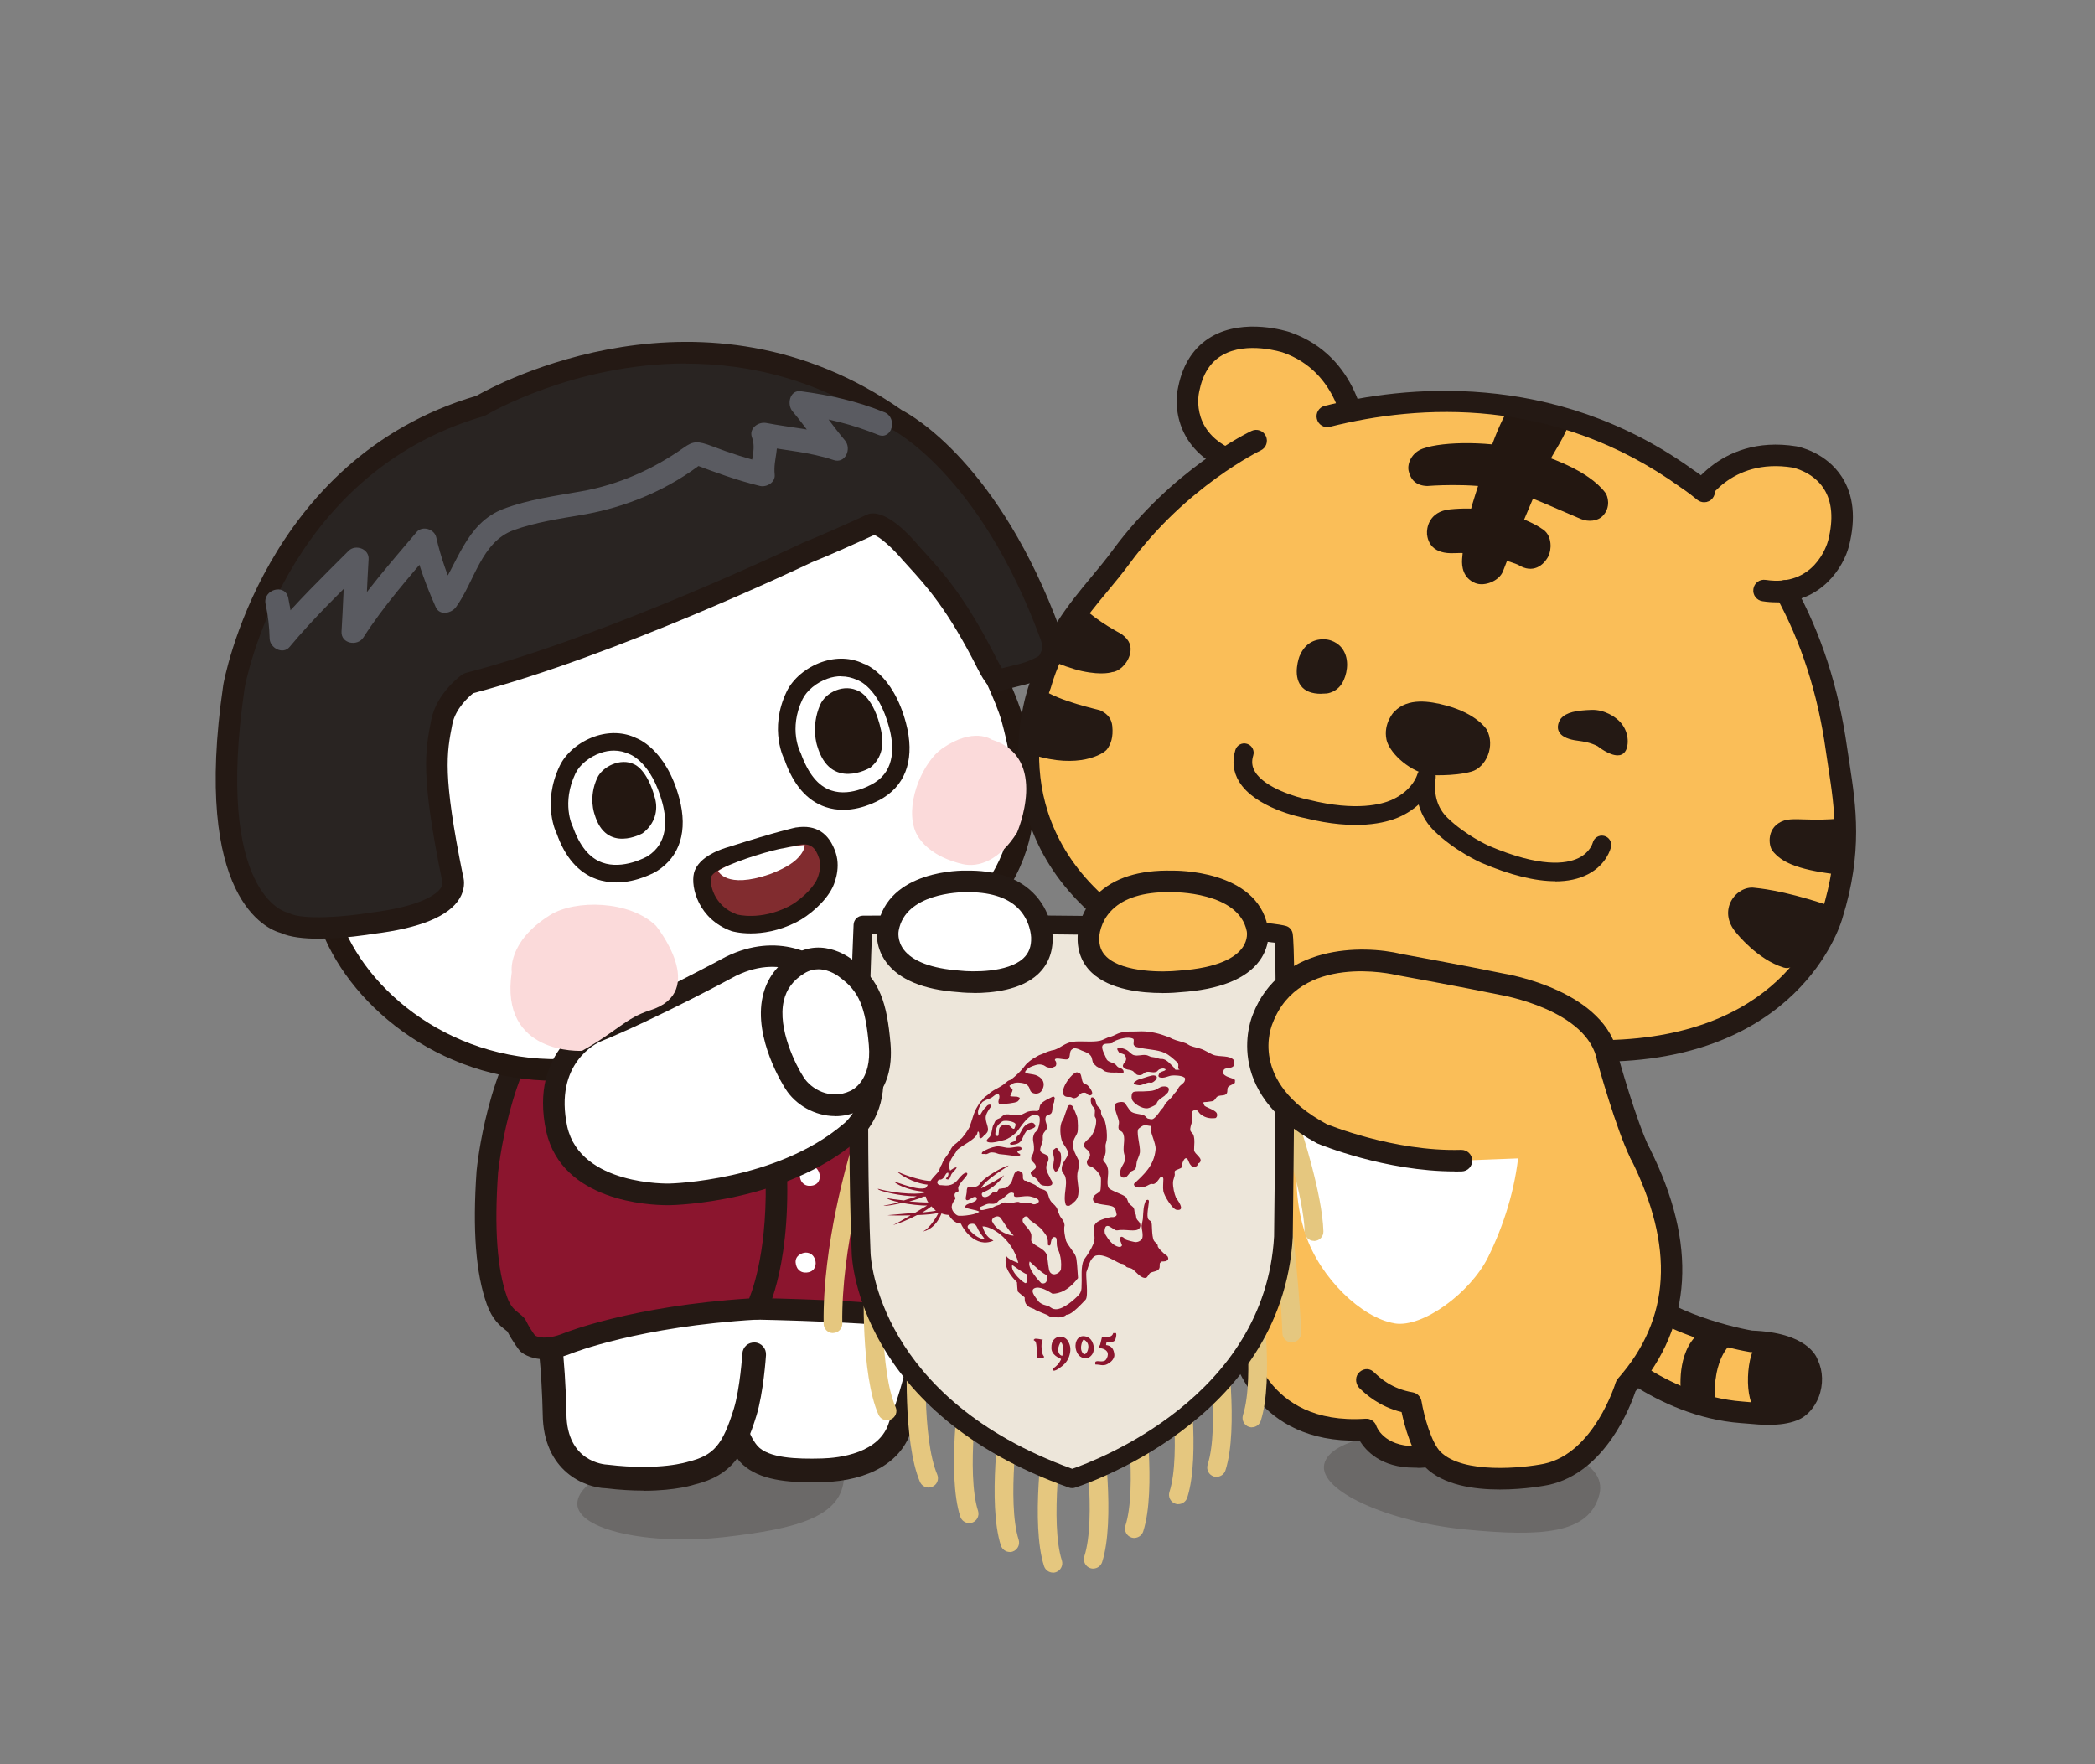 <?xml version="1.0" encoding="UTF-8"?><svg xmlns="http://www.w3.org/2000/svg" viewBox="0 0 269.29 226.77"><rect x="0" y="0" width="269.29" height="226.77" fill="#808080" stroke="none"/><defs><style>.cls-1{fill:#fff;}.cls-2{isolation:isolate;}.cls-3{fill:#8b152e;}.cls-4{fill:#fbdada;}.cls-5{fill:#292422;}.cls-6{opacity:.23;}.cls-7{fill:#fabe58;}.cls-8{fill:#e5c77f;}.cls-9{fill:#ede6da;}.cls-10{fill:#231711;}.cls-11{fill:#812c2f;}.cls-12{fill:#241914;}.cls-13{mix-blend-mode:darken;}.cls-14{fill:#5a5b61;}</style></defs><g class="cls-2"><g id="Layer_1"><g class="cls-6"><path class="cls-12" d="m108.49,189.85c.17-4.41-7.42-5.16-16.98-4.09-9.56,1.07-17.26,4.22-17.3,7.52-.04,3.38,9.26,5.37,18.83,4.3,9.56-1.07,15.25-2.66,15.45-7.74Z"/></g><g class="cls-6"><path class="cls-12" d="m205.58,192.1c1.12-4.42-6.38-6.8-16.27-7.78-9.89-.97-18.34.55-19.09,3.88-.76,3.4,8.2,7.42,18.09,8.39,9.89.97,15.97.59,17.27-4.5Z"/></g><polyline class="cls-1" points="88.79 179.25 74.81 165.7 96.93 156.89 117.31 164.75 113.7 176.8"/><path class="cls-1" d="m119.36,168.31c-1.1,9-3.6,14.88-3.6,14.88-1.19,4.03-5.5,5.67-10.06,5.79-3.67.1-7.6-.04-9.51-2.17-2.47-2.99-2.01-7.17-2.78-9.38"/><path class="cls-12" d="m104.22,190.53c-3.67,0-7.16-.46-9.17-2.7-1.98-2.4-2.35-5.24-2.65-7.52-.12-.92-.24-1.8-.44-2.37-.28-.79.14-1.66.94-1.94.81-.28,1.67.14,1.94.94.3.87.44,1.9.58,2.98.26,1.99.55,4.25,1.94,5.93,1.42,1.58,4.99,1.71,8.29,1.62,2.2-.06,7.45-.64,8.64-4.7.08-.23,2.5-5.99,3.55-14.63.1-.84.88-1.44,1.7-1.33.84.1,1.43.86,1.33,1.7-1.11,9.11-3.61,15.04-3.72,15.29-1.18,4.04-5.36,6.55-11.42,6.72-.51.01-1.01.02-1.51.02Z"/><path class="cls-1" d="m69.68,168.23c1.35,2.19,1.59,13.52,1.59,13.52.08,7.84,6.79,8.03,6.79,8.03,7.15.87,10.88-.47,10.88-.47,3.99-.96,5.34-3.01,6.83-7.81.86-2.77,1.16-7.44,1.16-7.44"/><path class="cls-12" d="m82.71,191.6c-1.4,0-3.01-.08-4.82-.3-2.69-.07-8.06-2.17-8.13-9.53-.11-5.23-.67-11.6-1.37-12.73-.44-.72-.22-1.66.5-2.1.72-.44,1.66-.22,2.1.5,1.46,2.36,1.76,11.53,1.82,14.29.06,6.14,4.78,6.52,5.32,6.54,6.75.81,10.28-.37,10.32-.38,3.3-.81,4.43-2.14,5.88-6.82.79-2.57,1.09-7.04,1.09-7.09.06-.84.74-1.47,1.62-1.42.84.05,1.48.78,1.42,1.62-.01.2-.33,4.88-1.23,7.79-1.53,4.97-3.18,7.69-7.92,8.84,0,0-2.29.81-6.6.81Z"/><path class="cls-3" d="m97.22,168.23s17.86.28,22.78,1.62c0,0,2.05.89,3.37-3.21,0,0,4.76-2.13,1.59-20.37,0,0-3.3-14.89-13.64-20.11l-16.6,3.07v25.71l2.49,13.29Z"/><path class="cls-12" d="m120.49,171.33c-.55,0-.94-.15-1.05-.2-4.5-1.21-22.07-1.5-22.25-1.51-.66-.01-1.22-.48-1.34-1.13l-2.49-13.29c-.01-.08-.02-.17-.02-.25v-25.71c0-.67.48-1.24,1.13-1.36l16.6-3.07c.3-.05.6-.01.88.13,10.8,5.45,14.23,20.41,14.37,21.04,2.76,15.83-.27,20.34-1.78,21.56-.66,1.8-1.58,2.98-2.74,3.5-.48.22-.93.29-1.3.29Zm-22.12-4.46c4.06.09,17.63.46,21.99,1.65.34.07,1.08-.41,1.69-2.29.12-.37.39-.68.75-.84h0s3.62-2.63.79-18.87c-.02-.08-3.19-13.85-12.49-18.89l-14.99,2.77v24.43l2.26,12.05Z"/><path class="cls-3" d="m65.7,128.87s3.35-1.68,12.98-.08c0,0,5.87,2.57,13.08,3.71,1.16.18,1.24-.39,2.97-.83,0,0,4.08,4.29,4.92,16.55.94,13.78-2.43,20.01-2.43,20.01-15.52.9-24.26,4.44-24.26,4.44-3.65,1.47-5.15,0-5.15,0,0,0-.83-1.08-1.44-2.33-.55-.64-1.69-.96-2.48-3.15-.91-2.53-1.9-7.09-1.24-16.57,0,0,1.34-14.23,7.91-20.81"/><path class="cls-12" d="m70,174.71c-2.01,0-3.01-.9-3.16-1.05-.16-.18-.96-1.24-1.62-2.51-.08-.07-.17-.13-.26-.21-.67-.52-1.67-1.3-2.38-3.28-1.42-3.94-1.85-9.55-1.32-17.14.06-.61,1.37-13.83,7.59-20.92-1.78.18-2.54.51-2.55.52-.69.31-1.51.02-1.84-.66-.33-.68-.06-1.49.62-1.83.38-.19,4.03-1.83,13.82-.21.11.02.22.05.33.1.06.02,5.81,2.51,12.74,3.61q.24.04.64-.15c.39-.18.91-.44,1.78-.65.49-.12,1,.03,1.34.39.18.19,4.44,4.79,5.3,17.41.96,14.02-2.45,20.5-2.59,20.77-.23.42-.66.7-1.14.72-15.07.87-23.74,4.3-23.83,4.34-1.39.56-2.54.75-3.48.75Zm-1.2-3.03c.28.15,1.38.61,3.64-.3.36-.14,8.81-3.51,23.86-4.48.77-1.91,2.69-7.93,1.97-18.59-.61-8.93-3-13.44-4.05-15.02-.15.06-.28.12-.41.19-.55.26-1.19.56-2.27.39-6.71-1.07-12.22-3.31-13.25-3.74-2.6-.42-4.7-.6-6.39-.63.1.45-.02.94-.37,1.29-6.14,6.16-7.49,19.82-7.51,19.96-.5,7.17-.12,12.4,1.16,15.97.44,1.23.97,1.64,1.47,2.04.29.23.55.44.75.68.08.09.14.19.19.29.42.86.96,1.64,1.19,1.95Z"/><path class="cls-1" d="m113.61,144.34c-.07.26-1.6.75-1.9.2-1.02-1.87-1.99-7.06-2.15-7.94-.05-.28.08-.42.27-.56.29-.22.75-.28,1.05-.35.51-.12.63.11.71.42.33,1.4,1.19,5.99,1.92,7.32.16.29.31.79.11.91Z"/><path class="cls-1" d="m113.27,140.74c-.24.15-1.93-.49-1.64-1.06.91-1.79,2.12-3.14,2.65-3.9.17-.24.37-.25.6-.23.36.03.72.3.98.45.44.25.35.51.18.78-.8,1.25-1.3,1.81-2.18,3.21-.18.29-.37.78-.6.74Z"/><path class="cls-1" d="m111.9,141.26c-.19-.2.11-1.94.75-1.79,1.98.48,3.47,1.08,4.33,1.42.28.11.32.29.33.51.02.35-.23.95-.35,1.23-.19.46-.47.44-.78.33-1.41-.49-1.84-.78-3.42-1.3-.32-.11-.86-.18-.86-.4Z"/><path class="cls-1" d="m103.62,149.96c-1.39.57-.6,1.9-.6,1.9.35.52.81.59,1.21.56.77-.06.98-.56.98-.56,0,0,.44-.66-.1-1.49-.24-.37-.81-.68-1.49-.41Z"/><path class="cls-1" d="m102.07,139.17c-1.39.57-.6,1.9-.6,1.9.35.52.81.59,1.21.56.77-.06.98-.56.98-.56,0,0,.44-.66-.1-1.49-.24-.37-.81-.68-1.49-.41Z"/><path class="cls-1" d="m103.09,161.11c-1.39.57-.6,1.9-.6,1.9.35.52.81.59,1.21.56.77-.06.98-.56.98-.56,0,0,.44-.66-.1-1.49-.24-.37-.81-.68-1.49-.41Z"/><path class="cls-1" d="m115.37,124.68c16.97-9.15,17.95-20.34,14.73-32.25-.97-3.6-4.76-10.81-6.16-13.74-9.74-20.47-28.8-24.07-28.8-24.07-18.87-4.93-38.25,6.19-46.36,19.44-6.2,10.13-7.74,19.74-7.57,27.22-1.84,8.03,1.13,17.01,1.13,17.01,3.32,9.81,15.23,20.14,31.22,19.17,0,0,18.13-.02,41.8-12.79Z"/><path class="cls-10" d="m71.45,138.92c-15.32,0-27.03-10.15-30.42-20.18-.13-.39-3.03-9.32-1.21-17.59-.18-9.71,2.43-19.06,7.78-27.8,8.45-13.8,28.67-25.08,47.89-20.06.71.13,19.78,3.94,29.71,24.81.29.62.69,1.43,1.15,2.35,1.81,3.65,4.29,8.65,5.09,11.62,2.98,11.01,3.47,23.65-15.41,33.83h0c-23.71,12.78-41.7,12.95-42.46,12.95-.71.04-1.42.06-2.12.06Zm14.43-84.07c-15.04,0-29.31,9.15-35.91,19.95-5.1,8.33-7.58,17.23-7.37,26.46,0,.11,0,.23-.04.34-1.73,7.55,1.07,16.18,1.1,16.26,3.21,9.51,14.74,19.14,29.83,18.22.26,0,18.18-.2,41.23-12.62h0c17.14-9.24,16.88-20.2,14.05-30.67-.73-2.7-3.24-7.76-4.9-11.11-.47-.94-.88-1.76-1.17-2.39-9.3-19.55-27.62-23.27-27.81-23.3-2.99-.78-6.01-1.14-9-1.14Z"/><path class="cls-5" d="m103.79,71.01s-24.81,11.93-43.58,16.82c0,0-2.83,1.98-3.42,4.97-.78,3.97-1.32,6.87,1.39,20.18,0,0,1.72,4.24-10.38,5.7,0,0-8.36,1.39-11.23-.07,0,0-10.67-1.86-6.49-30.37,0,0,4.73-28.26,31.71-36.08,0,0,27.3-16.61,53.44,1.75,0,0,11.69,5.62,19.78,27.57,0,0,1.32,2.99-1.06,4.19-2,1-2.51.92-5.45,1.72,0,0-.37.34-1.57-2.04-4.29-8.5-7.24-11.39-9.84-14.28,0,0-3.31-3.98-5-3.7-2.55,1.19-6.44,2.91-8.28,3.64Z"/><path class="cls-12" d="m41.01,120.66c-1.87,0-3.7-.18-4.92-.74-1.7-.46-11.43-4.32-7.39-31.88.05-.32,5.17-29.12,32.53-37.16,2.39-1.37,29.24-15.98,54.7,1.84,1.32.68,12.51,6.94,20.37,28.29.61,1.37,1.08,4.5-1.74,5.91-1.57.79-2.34.97-3.73,1.31-.52.13-1.15.28-1.98.5h0c-.24.06-.49.08-.7.04-.85-.15-1.52-.91-2.47-2.79-3.84-7.61-6.56-10.6-8.96-13.23l-.67-.74c-1.32-1.58-2.99-3.03-3.69-3.24-2.51,1.16-6.19,2.79-8.01,3.51-1.22.58-25.25,12.01-43.52,16.82-.56.45-2.28,1.97-2.68,3.96-.74,3.77-1.28,6.5,1.37,19.54.21.67.22,1.77-.42,2.85-1.36,2.32-5.11,3.86-11.14,4.59-.52.09-3.78.61-6.95.61Zm47.18-73.94c-14.51,0-25.53,6.53-25.7,6.63-.1.06-.22.11-.33.15-25.8,7.47-30.68,34.7-30.72,34.98-3.87,26.44,5.3,28.76,5.39,28.78.12.03.26.07.36.13,1.79.91,7.31.44,10.37-.07,6.81-.83,8.61-2.48,9.08-3.15.29-.43.23-.71.23-.74-2.83-13.84-2.24-16.8-1.44-20.89.69-3.49,3.85-5.74,3.98-5.83.13-.09.29-.16.45-.21,18.42-4.8,43.08-16.61,43.33-16.73.03-.01.06-.03.09-.04,1.83-.72,5.71-2.44,8.2-3.6.12-.05.24-.09.36-.11,2.23-.37,5.15,2.81,6.29,4.19l.63.69c2.52,2.77,5.37,5.9,9.38,13.85.28.56.5.92.65,1.15.54-.14.98-.25,1.37-.34,1.31-.32,1.85-.45,3.14-1.1,1.15-.57.49-2.21.41-2.4-7.79-21.14-19-26.82-19.11-26.88-.07-.03-.13-.07-.19-.11-8.97-6.3-18.14-8.33-26.23-8.33Zm39.36,39.65s0,0,0,0c0,0,0,0,0,0Zm0,0s0,0,0,0c0,0,0,0,0,0Zm.3-.21c-.1.05-.2.12-.3.21.09-.08.19-.15.3-.21Z"/><path class="cls-14" d="m113.65,52.98c-3.48-1.42-6.99-2.2-10.72-2.69-1.43-.19-1.8,1.7-1.07,2.57,1.6,1.9,2.99,3.97,4.59,5.87.49-.84.98-1.68,1.47-2.52-3.11-1.05-6.21-1.22-9.41-1.84-1.03-.2-2.28.69-1.85,1.85.6,1.64-.29,3.06-.11,4.77.64-.48,1.27-.97,1.91-1.45-2.36-.58-4.6-1.29-6.86-2.16-1.93-.74-2.5-.7-3.72.17-3.93,2.78-8.39,4.76-13.14,5.6-3.34.59-6.78,1.05-9.97,2.24-5.01,1.88-5.91,7.21-8.77,11.12h2.6c-1.07-2.44-1.94-4.86-2.53-7.46-.24-1.05-1.79-1.52-2.52-.66-3.3,3.9-6.68,7.72-9.45,12.03.94.25,1.87.51,2.81.76.18-3.1.28-6.21.47-9.31.08-1.33-1.69-1.95-2.57-1.07-3.32,3.32-6.7,6.6-9.71,10.21.86.36,1.71.71,2.57,1.07-.04-1.79-.25-3.48-.62-5.23-.4-1.9-3.31-1.09-2.91.8.32,1.49.48,2.9.52,4.43.03,1.2,1.7,2.12,2.57,1.07,3.01-3.62,6.39-6.89,9.71-10.21-.86-.36-1.71-.71-2.57-1.07-.18,3.1-.28,6.21-.47,9.31-.09,1.57,2.05,1.94,2.81.76,2.63-4.1,5.84-7.71,8.98-11.42-.84-.22-1.68-.44-2.52-.66.65,2.86,1.66,5.51,2.84,8.18.5,1.14,2.02.8,2.6,0,2.39-3.27,3.24-8.39,7.43-9.9,2.8-1.01,5.84-1.46,8.76-1.96,5.7-.96,11.26-3.29,15.8-6.91-.49.13-.98.26-1.47.39,2.84,1.07,5.59,2.08,8.54,2.8.86.21,2.01-.44,1.91-1.45-.22-2.07.78-3.43,0-5.57-.62.62-1.24,1.24-1.85,1.85,3.19.62,6.31.8,9.41,1.84,1.54.52,2.36-1.46,1.47-2.52-1.6-1.9-2.99-3.97-4.59-5.87-.36.86-.71,1.71-1.07,2.57,3.44.45,6.7,1.27,9.92,2.58,1.79.73,2.57-2.18.8-2.91h0Z"/><path class="cls-1" d="m83.84,111.01s-8.03,4.83-11.21-4.24c0,0-1.78-3.42.33-7.84,1.21-2.54,5.2-4.59,8.34-3.05,0,0,3.34,1.07,4.93,7.02.68,2.53.82,6.08-2.39,8.1Z"/><path class="cls-10" d="m79.19,113.42c-.82,0-1.69-.12-2.55-.43-2.3-.83-4.01-2.8-5.08-5.84-.02-.01-1.95-3.82.38-8.7.78-1.64,2.5-3.09,4.49-3.78,1.87-.65,3.78-.57,5.37.21h0s3.8,1.3,5.52,7.74c1.11,4.16.09,7.48-2.88,9.35,0,0-.01,0-.02.01-.12.08-2.45,1.45-5.23,1.45Zm-.28-16.94c-.57,0-1.16.1-1.74.31-1.41.49-2.67,1.52-3.2,2.63-1.82,3.82-.41,6.72-.34,6.84.89,2.51,2.14,4.02,3.77,4.61,2.68.97,5.68-.72,5.85-.82,2.63-1.67,2.48-4.64,1.89-6.85-1.39-5.19-4.09-6.21-4.2-6.25-.65-.31-1.33-.47-2.03-.47Zm4.93,14.52h.02-.02Z"/><path class="cls-10" d="m82.63,107.09s-4.72,2.72-6.21-2.44c0,0-.82-2.14.35-4.66.67-1.45,3-2.63,4.76-1.74,0,0,1.69.61,2.68,4.42.38,1.45.02,3.19-1.59,4.42Z"/><path class="cls-1" d="m113.04,101.53s-7.82,5.19-11.11-4.22c0,0-1.92-3.46.21-7.92,1.22-2.56,5.23-4.63,8.38-3.08,0,0,3.28.94,4.86,6.92.67,2.54.89,6.25-2.34,8.29Z"/><path class="cls-10" d="m108.36,104.09c-.73,0-1.49-.1-2.25-.36-2.36-.79-4.13-2.83-5.26-6.05h0s-2.09-3.86.26-8.77c.79-1.66,2.53-3.12,4.52-3.81,1.87-.65,3.78-.57,5.37.21h0c.05,0,3.75,1.19,5.46,7.65,1.13,4.27.13,7.66-2.82,9.53-.22.15-2.53,1.61-5.29,1.61Zm-.24-17.17c-.57,0-1.16.1-1.74.31-1.43.5-2.69,1.54-3.23,2.66-1.83,3.84-.3,6.77-.23,6.89.96,2.69,2.25,4.26,3.91,4.82,2.66.91,5.57-.98,5.6-1,0,0,.01,0,.02-.01,2.64-1.67,2.46-4.75,1.85-7.05-1.38-5.19-3.99-6.1-4.11-6.13-.67-.32-1.36-.47-2.07-.47Z"/><path class="cls-10" d="m111.79,98.71s-5.06,2.99-6.75-2.85c0,0-.85-2.43.38-5.26.7-1.62,3.09-2.78,5.01-1.74,0,0,1.9.77,2.82,5,.36,1.66.27,3.5-1.45,4.87Z"/><path class="cls-11" d="m102.54,107.48s-2.15.43-8.6,2.49c0,0-3.23.86-3.64,2.55-.3,1.23.36,4.77,4.08,6.1,0,0,3.36,1,7.49-1.07,1.46-.74,3.43-2.45,4.16-3.99,0,0,.92-1.81.35-3.56-.34-1.04-1.08-2.93-3.82-2.52Z"/><path class="cls-10" d="m96.5,119.98c-1.45,0-2.37-.27-2.45-.29-4.3-1.54-5.28-5.67-4.85-7.45.55-2.23,3.8-3.19,4.45-3.37,6.38-2.04,8.58-2.49,8.67-2.51.02,0,.04,0,.05,0,2.52-.39,4.22.72,5.06,3.28.71,2.16-.36,4.33-.41,4.42-.87,1.82-3.05,3.68-4.66,4.48-2.28,1.15-4.36,1.44-5.87,1.44Zm6.24-11.39c-.25.05-2.53.56-8.46,2.45-1.11.3-2.73,1.08-2.89,1.74-.17.69.24,3.65,3.36,4.77.06.01,2.96.81,6.6-1.02,1.27-.64,3.04-2.18,3.65-3.47.01-.03.71-1.46.29-2.72-.43-1.29-.99-2-2.55-1.76Z"/><path class="cls-1" d="m92.31,111.95s.97,2.37,6.63.42c0,0,1.94-.68,3.12-1.63.71-.56,1.4-1.45,1.37-2.13,0,0-1.32.1-3.26.52-2.16.47-6.53,1.87-7.86,2.82Z"/><path class="cls-7" d="m185.48,186.51c-1.57.91-3.61.76-3.61.76-5.15,0-6.26-3.52-6.26-3.52-14.63.98-16.35-11.82-16.35-11.82,0,0-9.09-9.99-2.07-26.54"/><path class="cls-12" d="m182.22,188.66c-.24,0-.4-.01-.46-.01h0c-4.23,0-6.19-2.15-6.99-3.48-13.26.37-16.33-10.32-16.81-12.63-1.55-1.9-8.73-11.96-2.05-27.7.3-.7,1.12-1.03,1.82-.74.71.3,1.03,1.11.73,1.82-6.56,15.48,1.48,24.69,1.83,25.07.18.2.3.47.34.74.07.47,1.77,11.51,14.89,10.63.64-.05,1.22.36,1.41.97.03.09.95,2.56,4.94,2.56.11,0,1.75.1,2.92-.57.66-.39,1.51-.15,1.89.51.38.66.16,1.51-.51,1.89-1.45.84-3.14.96-3.95.96Z"/><path class="cls-7" d="m205.34,172.66s7.84,8.07,18.53,8.87c1.99.15,4.64.55,6.65-.25,1.71-.69,3.03-3.47,1.84-5.98,0,0-.82-2.64-7.37-2.9,0,0-12.27-2.11-15.82-7.65"/><path class="cls-12" d="m227.44,183.15c-.97,0-1.92-.08-2.78-.16l-.89-.07c-11.08-.83-19.08-8.94-19.42-9.28-.53-.55-.52-1.42.03-1.96.55-.53,1.43-.52,1.96.02.07.08,7.63,7.7,17.64,8.45l.93.08c1.73.15,3.69.33,5.1-.24.46-.19.93-.74,1.19-1.41.2-.51.46-1.55-.08-2.68-.05-.12-.94-1.9-6.18-2.11-.71-.11-13.1-2.3-16.93-8.29-.41-.65-.22-1.5.42-1.92.64-.41,1.5-.22,1.91.42,2.64,4.12,11.64,6.47,14.88,7.03,7,.26,8.28,3.25,8.46,3.85.65,1.33.71,3.11.1,4.69-.55,1.41-1.55,2.5-2.74,2.98-1.13.45-2.38.59-3.6.59Z"/><path class="cls-12" d="m226.14,172.4c.95-.68,3.45-.05,3.48-.04.98.26.99.57,1.38,1.13,2.38,3.46.67,6.94.13,7.24-1.67.89-4.76.89-5.24.62-1.77-.98-1.53-7.67.26-8.95Z"/><path class="cls-12" d="m219.85,170.98c.41-.06,3.61,1.08,3.02,1.48-1.93,1.29-2.3,4.49-2.3,4.52-.29,1.52-.13,2.79-.07,3.38-.69.13-4.28-.64-4.41-1.32-.04-.18-.65-5.12,2.21-7.6.2-.17,1.31-.42,1.56-.45Z"/><path class="cls-7" d="m166.54,176.24c7.27,11.85,46.24-15.13,46.24-15.13,0,0-7.57-34.31-10.56-39.46-4.72-8.12-57.96-3.9-57.96-3.9,0,0,10.25,15.05,15.32,22.61,7.32,10.91,2.95,29.34,6.96,35.88Z"/><path class="cls-7" d="m175.6,177.35c.41.34,2.22,2.41,5.74,3,0,0,.89,5.35,2.85,7.28,4.08,4.01,14.54,1.89,14.54,1.89,7.31-1.54,10.26-11.38,10.26-11.38,8.74-9.89,6.24-21.05,1.84-29.85"/><path class="cls-12" d="m192.79,191.46c-3.36,0-7.26-.57-9.57-2.85-1.74-1.72-2.69-5.35-3.06-7.1-2.92-.73-4.62-2.33-5.3-2.97-.59-.49-.75-1.42-.26-2.01.48-.59,1.29-.74,1.88-.26.07.05.16.14.28.25.58.55,2.13,2,4.82,2.45.58.1,1.04.56,1.14,1.14.32,1.9,1.27,5.35,2.46,6.52,2.91,2.86,10.58,2.07,13.29,1.52,6.42-1.36,9.18-10.33,9.2-10.42.06-.19.16-.37.29-.52,6.79-7.68,7.33-16.94,1.64-28.31-.34-.68-.06-1.52.62-1.86.69-.35,1.52-.06,1.86.62,6.11,12.21,5.49,22.7-1.85,31.17-.59,1.77-3.85,10.48-11.2,12.04-.23.05-2.97.59-6.23.59Z"/><path class="cls-1" d="m179.27,170.1c-4.27-.69-9.57-5.85-11.44-11.37-1.5-4.43-1.4-8.79-.65-14.27.84-7.33,6.49-2.7,13.46-2.1,7.04.61,14.77-4.33,14.59,5.61-.44,4.9-1.97,9.62-3.95,13.62-2.24,4.53-8.38,9.1-12,8.52Z"/><path class="cls-7" d="m174.19,55.86s-.6-9.02-8.89-11.86c0,0-10.58-3.53-12.51,6.05,0,0-1.62,6.76,6.1,9.42"/><path class="cls-12" d="m158.9,60.85c-.15,0-.3-.02-.45-.08-7.05-2.43-7.66-8.29-7-11.05.6-2.97,2.04-5.15,4.28-6.45,4.26-2.46,9.78-.66,10.02-.59,9.07,3.11,9.81,12.68,9.83,13.08.05.76-.52,1.42-1.29,1.47-.7.05-1.42-.52-1.48-1.29-.02-.33-.67-8.14-7.96-10.65-.03,0-4.58-1.48-7.75.37-1.54.89-2.5,2.41-2.95,4.64-.14.61-1.09,5.67,5.2,7.84.72.25,1.11,1.04.86,1.76-.2.57-.74.93-1.31.93Z"/><path class="cls-7" d="m202.23,134.69c2.35.53,5.44.34,5.44.34,23.63-.27,27.83-17.43,27.83-17.43,2.91-9.29,1.41-15.3.56-21.32-3.59-25.59-19.29-34.82-19.29-34.82-26.31-18.92-55.31-4.84-55.31-4.84,0,0-9.79,4.64-17.34,14.93-3.51,4.78-8.2,8.76-10.4,16.51,0,0-7.46,18.53,10.61,30.01,3.28,1.99,8.33,7.61,19.29,9.71"/><path class="cls-7" d="m226.74,75.91c7.71,1.16,9.58-6.08,9.58-6.08,2.43-9.64-5.65-11.1-5.65-11.1-9.32-1.51-12.98,5.79-12.98,5.79"/><path class="cls-12" d="m228.36,77.42c-.58,0-1.18-.04-1.82-.14-.76-.12-1.28-.82-1.16-1.58.11-.76.8-1.28,1.58-1.16,6.21.94,7.87-4.45,8.03-5.06.7-2.76.51-5.01-.56-6.67-1.41-2.19-3.97-2.7-3.99-2.71-8.12-1.31-11.36,4.79-11.49,5.05-.35.68-1.18.95-1.86.61-.68-.34-.96-1.17-.61-1.85.04-.08,4.2-8.18,14.43-6.54.18.03,3.77.71,5.85,3.94,1.5,2.33,1.81,5.32.91,8.87-.69,2.67-3.49,7.25-9.31,7.25Z"/><path class="cls-12" d="m236.13,112.4c-5.48-.65-7.21-1.71-8.27-3-.59-.73-.8-3.18,1.47-3.93,1.26-.42,3.54.13,7.27-.27.29-.03.33,7.29-.47,7.2Z"/><path class="cls-12" d="m229.25,124.36c-3.36-1.03-6.03-4.4-6.06-4.44-2.56-2.93.03-6.16,2.37-5.8.26.04,3.39.24,9.1,2.14.43.14-2.52,8.99-5.4,8.11Z"/><path class="cls-12" d="m135.09,84.81c.89.56,2.99,1.24,3.98,1.45,2.74.59,3.89.12,3.92.12.7-.02,1.95-.95,2.27-2.36.2-.89.01-1.73-1.12-2.53-.2-.14-2.78-1.39-5.04-3.49-.26-.24-4.84,6.28-4.01,6.8Z"/><path class="cls-12" d="m132.79,97.03c5.84,1.85,9.07-.12,9.51-.72.48-.66.82-1.53.67-3-.08-.76-.45-1.5-1.55-2-.24-.11-5.25-1.14-7.57-2.78-.37-.26-2.11,8.18-1.06,8.51Z"/><path class="cls-7" d="m215.68,62.36s2.71,1.52,4.61,2.77l-2.79,2.18-3.06-2.3,1.24-2.65Z"/><path class="cls-10" d="m183.42,68.61c.11,1.12.74,2.64,3.56,2.49,3.92-.21,8.1,1.46,8.16,1.5,1.91,1.2,3.27.06,3.87-1.07.43-.81.53-2.59-.61-3.43-1.03-.76-5.42-3.27-11.99-2.63-2.83.27-3.04,2.55-2.98,3.14Z"/><path class="cls-10" d="m205.98,66.35c-.61.61-1.78.78-2.8.35-3.72-1.55-7.02-3.19-9.84-3.78-4.41-.92-9.84-.45-9.89-.45-1.48-.05-2.14-.85-2.39-1.96-.19-.88.35-2.31,1.81-2.84,2.67-.98,9.03-.98,13.44.25,2.57.72,7.85,2.49,10.05,5.43.27.36.78,1.83-.38,3Z"/><path class="cls-10" d="m201.62,53.55c.65.86-1.87,4.53-2.32,5.48-1.5,3.17-2.5,5.67-3.71,8.52-1.7,3.98-2.38,5.84-2.4,5.89-.49,1.24-2.37,1.99-3.56,1.51-1.57-.65-1.76-2.11-1.69-3.1.19-2.43.58-4.8,1.71-8.32.77-2.39,2.74-8.99,4.55-11.4.24-.32,6.67.44,7.41,1.42Z"/><path class="cls-12" d="m205.55,136.51c-1.08,0-2.42-.06-3.6-.3-.75-.15-1.24-.88-1.09-1.63.15-.75.89-1.24,1.63-1.09,2.13.42,5.03.17,5.06.17,22.29-.88,26.44-15.76,26.61-16.39,2.49-7.96,1.66-13.38.85-18.63-.11-.72-.22-1.43-.32-2.15-1.03-7.36-3.19-14.05-6.42-19.88-.37-.67-.13-1.51.54-1.88.67-.37,1.51-.13,1.88.54,3.39,6.13,5.66,13.14,6.74,20.84.1.7.21,1.41.32,2.11.81,5.3,1.73,11.31-.93,19.81-.02.1-4.73,17.43-29.1,18.4-.03,0-.94.08-2.17.08Z"/><path class="cls-12" d="m219.05,64.56c-.31,0-.63-.11-.89-.32-1.17-.97-2.13-1.59-2.14-1.6-16.29-11.71-33.5-10.69-45.07-7.78-.75.2-1.5-.27-1.68-1.01-.19-.74.26-1.5,1.01-1.68,9.94-2.5,29.31-4.76,47.3,8.18h0s1.06.68,2.36,1.76c.59.49.67,1.36.18,1.95-.27.33-.67.5-1.06.5Z"/><path class="cls-12" d="m163.62,129.18c-.11,0-.23-.01-.34-.04-10.58-2.72-16.61-6.93-19.85-9.19l-.42-.29c-18.01-13.09-10.65-31.91-10.57-32.1,1.69-5.98,4.96-9.93,7.85-13.41.94-1.13,1.86-2.24,2.71-3.4,7.68-10.45,17.45-15.16,17.87-15.36.69-.33,1.52-.03,1.84.66.33.69.04,1.52-.66,1.85-.1.05-9.58,4.63-16.82,14.5-.88,1.2-1.84,2.36-2.81,3.53-2.85,3.43-5.79,6.98-7.37,12.54-.33.83-6.64,17.17,9.56,28.94l.4.28c3.09,2.16,8.85,6.19,18.95,8.78.74.19,1.19.95,1,1.69-.16.63-.72,1.04-1.34,1.04Z"/><path class="cls-12" d="m199.91,113.27c-2.6,0-5.77-.78-9.47-2.35-.15-.07-3.42-1.52-6.05-4.08-.78-.75-1.61-1.87-2.04-3.43-.65.59-1.48,1.16-2.54,1.63-1.7.74-5.51,1.75-12.06.12-.59-.11-6.43-1.31-8.49-4.71-.74-1.23-.9-2.62-.47-4.04.19-.64.87-1,1.5-.8.64.19,1,.87.8,1.5-.24.77-.16,1.44.23,2.09,1.27,2.11,5.44,3.32,6.94,3.61,6.13,1.53,9.44.53,10.58.03,2.73-1.2,3.32-3.22,3.34-3.3.17-.61.8-.99,1.41-.86.62.13,1.04.71.95,1.34-.29,2.12.22,3.84,1.53,5.11,2.31,2.25,5.3,3.59,5.33,3.6,6.52,2.77,9.87,2.37,11.53,1.55,1.47-.73,1.78-1.9,1.8-1.95.16-.64.8-1.04,1.45-.89.64.15,1.04.78.9,1.42-.05.23-.56,2.27-2.97,3.52-1.18.61-2.58.91-4.2.91Z"/><path class="cls-12" d="m179.22,91.46s-1.45,1.5-1,3.62c.3,1.43,2.46,3.82,5.39,4.54,0,0,3.24.21,5.53-.44,1.86-.53,3.12-3.28,1.95-5.42,0,0-1.24-2.02-5.23-3.08-2.09-.56-4.89-1.03-6.64.8Z"/><path class="cls-12" d="m172.29,83.32s-.77-.98-2.2-.98c-.94,0-2.16.34-2.9,2.06,0,0-1.92,5.06,3.31,4.58,0,0,1.42-.11,2.09-1.63.41-.94.78-2.73-.3-4.03Z"/><path class="cls-12" d="m169.83,89.18c-1.22,0-2.09-.34-2.61-1.03-1.07-1.41-.22-3.71-.18-3.81.61-1.43,1.63-2.16,3.05-2.17h.01c1.46,0,2.26.98,2.31,1.04,1.05,1.26.83,3.05.32,4.2-.7,1.6-2.16,1.73-2.23,1.73-.24.02-.47.03-.68.03Zm.27-6.67h-.01c-1.27,0-2.19.67-2.74,1.96,0,.02-.82,2.22.14,3.48.54.71,1.55,1,3.01.87.06,0,1.33-.12,1.95-1.53.47-1.07.67-2.72-.28-3.86h0s-.74-.92-2.06-.92Z"/><path class="cls-12" d="m207.71,92.53s-1.34-1.18-3.18-1.11c-1.73.07-3.1.24-3.78,1.05,0,0-1.37,1.79,1.3,2.45.79.19,2.05.17,3.4.87,0,0,2.64,2.14,3.39.56.38-.81.33-2.64-1.14-3.81Z"/><path class="cls-12" d="m207.92,97.09c-1.1,0-2.5-1.13-2.57-1.18-.91-.47-1.81-.6-2.53-.7-.31-.04-.57-.08-.8-.14-.94-.23-1.51-.63-1.7-1.18-.27-.76.29-1.49.31-1.52.7-.83,2.01-1.05,3.9-1.12,1.83-.08,3.19,1.07,3.29,1.15,1.53,1.22,1.61,3.11,1.19,4.01-.17.35-.43.57-.77.65-.1.02-.2.03-.3.03Zm-3.23-5.51s-.1,0-.15,0c-1.8.07-3.04.26-3.66.99,0,0-.46.62-.26,1.21.16.44.65.77,1.47.97.22.05.47.09.77.13.75.11,1.68.24,2.67.75.04.03,1.66,1.3,2.62,1.1.25-.06.43-.21.55-.47.33-.69.34-2.47-1.1-3.61h0s-1.24-1.08-2.91-1.08Z"/><path class="cls-8" d="m114.02,182.56c-.46,0-.9-.27-1.1-.72-2.3-5.19-1.89-16.52-1.87-17,.03-.66.52-1.2,1.25-1.16.66.03,1.18.59,1.16,1.25,0,.11-.41,11.25,1.66,15.93.27.61,0,1.32-.61,1.59-.16.07-.33.1-.49.1Z"/><path class="cls-8" d="m119.36,191.21c-.47,0-.91-.28-1.11-.73-2.23-5.23-1.65-16.55-1.62-17.03.04-.67.68-1.17,1.27-1.14.67.04,1.17.6,1.14,1.27,0,.11-.57,11.24,1.43,15.95.26.61-.02,1.32-.64,1.58-.16.07-.32.1-.47.1Z"/><path class="cls-8" d="m124.58,195.78c-.51,0-.98-.33-1.15-.84-1.74-5.41-.12-16.63-.05-17.1.1-.66.72-1.11,1.37-1.02.66.1,1.12.71,1.02,1.37-.02.11-1.61,11.14-.05,16.02.2.63-.15,1.31-.78,1.52-.12.04-.25.06-.37.06Z"/><path class="cls-8" d="m129.8,199.49c-.51,0-.98-.33-1.15-.84-1.74-5.41-.12-16.63-.05-17.1.1-.66.72-1.11,1.37-1.02.66.1,1.12.71,1.02,1.37-.02.11-1.61,11.14-.05,16.02.2.63-.15,1.31-.78,1.52-.12.04-.25.06-.37.06Z"/><path class="cls-8" d="m160.92,183.47c-.12,0-.24-.02-.37-.06-.63-.2-.98-.88-.78-1.52,1.57-4.88-.03-15.91-.05-16.02-.1-.66.36-1.27,1.02-1.37.67-.1,1.27.36,1.37,1.02.07.47,1.69,11.69-.05,17.1-.16.51-.64.84-1.15.84Z"/><path class="cls-8" d="m156.38,189.84c-.12,0-.24-.02-.37-.06-.63-.2-.98-.88-.78-1.52,1.57-4.88-.03-15.91-.05-16.02-.1-.66.36-1.27,1.02-1.37.67-.09,1.27.36,1.37,1.02.07.47,1.69,11.69-.05,17.1-.16.51-.64.84-1.15.84Z"/><path class="cls-8" d="m151.47,193.35c-.12,0-.24-.02-.37-.06-.63-.2-.98-.88-.78-1.52,1.57-4.88-.03-15.91-.05-16.02-.1-.66.36-1.27,1.02-1.37.67-.1,1.27.36,1.37,1.02.07.47,1.69,11.69-.05,17.1-.16.51-.64.84-1.15.84Z"/><path class="cls-8" d="m145.81,197.69c-.12,0-.24-.02-.37-.06-.63-.2-.98-.88-.78-1.52,1.56-4.88-.03-15.91-.05-16.02-.1-.66.36-1.27,1.02-1.37.64-.08,1.27.36,1.37,1.02.07.47,1.69,11.69-.05,17.1-.16.51-.64.84-1.15.84Z"/><path class="cls-8" d="m135.35,202.14c-.51,0-.98-.33-1.15-.84-1.74-5.41-.12-16.63-.05-17.1.1-.66.72-1.11,1.37-1.02.66.1,1.12.71,1.02,1.37-.02.11-1.61,11.14-.05,16.02.2.63-.15,1.31-.78,1.52-.12.04-.25.06-.37.06Z"/><path class="cls-8" d="m140.53,201.63c-.12,0-.24-.02-.37-.06-.63-.2-.98-.88-.78-1.52,1.57-4.88-.03-15.91-.05-16.02-.1-.66.36-1.27,1.02-1.37.67-.1,1.27.36,1.37,1.02.07.47,1.69,11.69-.05,17.1-.16.51-.64.84-1.15.84Z"/><path class="cls-8" d="m107.07,171.35c-.66,0-1.19-.53-1.2-1.19-.16-10.18,3.23-21.42,3.37-21.89.19-.64.87-.99,1.5-.8.64.19,1,.87.8,1.5-.04.11-3.42,11.35-3.27,21.15.01.67-.52,1.21-1.19,1.22h-.02Z"/><path class="cls-8" d="m166.04,172.55c-.64,0-1.18-.51-1.2-1.16-.27-7.28-1.75-18.7-1.76-18.81-.09-.66.38-1.27,1.04-1.35.64-.07,1.27.38,1.35,1.04.02.12,1.51,11.65,1.78,19.03.02.67-.5,1.22-1.16,1.25-.01,0-.03,0-.04,0Z"/><path class="cls-8" d="m168.9,159.5c-.65,0-1.19-.52-1.2-1.17-.13-4.45-2.77-12.49-2.8-12.57-.21-.63.13-1.31.77-1.52.63-.21,1.31.14,1.52.77.11.34,2.78,8.46,2.92,13.26.02.67-.5,1.22-1.17,1.24h-.04Z"/><path class="cls-9" d="m110.93,118.91s-1.04,21.97-.24,42.21c0,0,.67,19.57,27.11,28.97,0,0,25.85-7.84,27.17-31.08,0,0,.48-36.84,0-38.82,0,0-4.1-1.64-54.04-1.28Z"/><path class="cls-12" d="m137.8,191.28c-.14,0-.27-.02-.4-.07-26.91-9.56-27.89-29.23-27.92-30.06-.79-20.04.23-42.08.24-42.3.03-.64.55-1.14,1.19-1.15,48.76-.36,54.06,1.19,54.5,1.36.36.14.63.46.73.84.49,2.02.11,32.94.03,39.11-1.35,23.86-27.76,32.13-28.02,32.22-.11.04-.23.05-.35.05Zm-25.72-71.18c-.19,4.76-.87,23.62-.18,40.96.03.77,1.01,18.71,25.92,27.74,3.1-1.07,24.78-9.24,25.95-29.87.17-13.42.33-33.46.09-37.75-2.4-.35-12.67-1.34-51.78-1.08Z"/><path class="cls-3" d="m135.64,147.62c.09-.11.21-.04.31,0,.1.03.1.21.16.31.03.06.22.25.23.31.14.68,0,1.57-.31,2.1-.09.16-.23.25-.33.25-.13,0-.17-.19-.22-.25-.19-.28-.04-.93,0-1.24.06-.39-.26-1.02-.06-1.31,0,0,.22-.17.22-.17Z"/><path class="cls-3" d="m126.33,148.34c.16-.05.4.04.51,0l.22-.09c.26-.17.52-.12.77-.09.13.01.52.18.65.19.2.01,1.18.12,2.23.27,0,0,.55-.07.42-.23.08.1-.02-.09-.23-.16l-.08-.08s-.17-.16.16-.28c-.13.04.22-.04.29-.11.14-.15-.06-.31-.06-.31-.5-.16-1.05.15-1.78.08-.37-.04-.88-.24-1.4-.16-.56.09-1.38.41-1.77.72,0,0-.18.32.08.23Z"/><path class="cls-3" d="m132.55,144.31c.51-.03.53.49.54.43-.06.37-.97.41-1.19.7-.64.84-.37,1.63-1.88,1.71,0,0-.3-.06-.19-.19.1-.11.46-.2.59-.28.2-.12.18-.42.31-.62.03-.05.2-.11.23-.15.43-.58.48-1.15,1.22-1.49.03-.02.3-.11.36-.11Z"/><path class="cls-3" d="m137.39,142.07c.17-.09.34,0,.46.1.06.04.62,1.37.63,1.5.07.49.13,1.59,0,1.94-.18.5-.64.88-.54,1.76.05.52.28.92.5,1.37.03.07.26.51.27.61.07.47-.17,1.08-.22,1.47-.11.95.26,1.82.11,2.73-.07.4-.19.6-.4.84l-.18.15c-.04.1-.12.13-.21.19l-.11.11c-.16.03-.17.13-.24.14-.41.08-.48-.15-.46-.1-.42-1.15.28-2.53-.08-3.66-.08-.26-.4-.52-.43-.79-.14-1.01.8-1.54.79-2.22,0-.49-.64-1.11-.79-1.59-.18-.57-.3-1.63-.05-2.33.06-.17.27-.46.34-.69.12-.43.29-.79.36-1.07.02-.1.07-.22.12-.31.01-.03.1-.13.13-.15Z"/><path class="cls-3" d="m149.45,139.66c.69-.08.99.19.67.77l-.13.13c-.06.01-.24.25-.29.29-.32.24-.63.4-.88.7-.09.1-.16.37-.27.45-.17.13-.82.42-.99.45-.82.13-1.95-.7-2.07-1.17-.1-.41,0-.8.18-.9.27-.14,1.01-.07,1.26-.09.64-.05,1.04-.01,1.53-.18.29-.1.63-.41.99-.45Z"/><path class="cls-3" d="m145.93,139.39s.39.16.74.08c.24-.06.7-.27.93-.31.14-.03.33.04.47,0,.37-.12,1.07-.85.23-.93-.3-.03-1.2.31-1.48.39-.28.07-.46.12-.69.25-.06.03-.38.29-.34.25,0,0-.21.18.15.28Z"/><path class="cls-3" d="m139.99,140.78c-.24-.03-.25-.44-.86-.31-.42.09-.54.71-1.16.7l-.31-.15c-.27-.06-.47.03-.7-.08-1.1-.52.84-3.14,1.48-3.11.04,0,.35.12.39.16.2.17.2.91.39,1.17.14.19.35.17.54.31.2.15.57.67.62.93,0,0,.11.45-.39.39Z"/><path class="cls-3" d="m130.51,144.43c.13.2-.16.67-.14.66-.43.1-.48-.83-1.52-.46-.05.02-.35.28-.37.33-.13.27-.06.98-.2,1.05,0,0-.41.1-.33-.41.13-.82.29-.97.7-1.32.05-.04.21-.16.29-.18.49-.11,1.4.08,1.57.33Zm3.23-2.45c-.11.22-.1.41-.19.66-.01.04-.13.08-.15.16-.46,0-.86-.03-1.24.08-.31.09-.75.41-1.09.46-.69.12-1.22-.19-1.86-.08-.28.05-.47.34-.71.47-.2.1-.28.09-.45.24l-.14.17c-.02.06-.09.21-.13.29-.14.22-.2.43-.23.65-.03.23-.16.75-.28.98-.05.1-.35.34-.39.44-.03.06-.1.13,0,.23-.1-.11-.09.1.48.13.61.02,1.95-.39,1.95-.39l.65-.35c.12-.1.62-.48.73-.61.47-.58,1.72-2.7,2.7-2.14l.18.12c.23.39-.06,1.51-.23,1.76l-.22.26c-.17.06-.3.51-.33.72-.04.33.06.64.08.82.05.4.1.9-.16,1.4-.05.1-.19.27-.16.54.05.3.48.53.55.78.03.13.14.16,0,.39-.08.13-.44.36-.55.46-.14.14-.02.37.08.46.26.24.48.27.7.55.29.38.28.71.93.78.51.05,1.24.09.93-.62l-.16-.26c-.18-.45-.5-.86-.54-1.36-.06-.64.46-.95.23-1.48-.17-.4-.95-.35-1.01-.85-.04-.29.26-.9.31-1.16.06-.38-.04-.62.08-.93.08-.23.43-.49.47-.78.07-.51-.33-.83-.15-1.4.09-.29.54-.25.7-.46.22-.29.1-.68.23-1.09.01-.05.12-.28.14-.34-.02,0,.09-.51.09-.51-.07-.31-.26-.18-.28-.2-.42.23-1.34.6-1.54,1.01Z"/><path class="cls-3" d="m149.01,138.15s-.02.03,0,0h0Z"/><path class="cls-3" d="m144.27,151.43s-.01,0-.02,0c.02.01.02.01.02,0Z"/><path class="cls-3" d="m149.01,138.15s0,0,0,0c0,0,0,0,0,0,0,0,0,0,0,.01Z"/><path class="cls-3" d="m158.8,138.93c-.08-.38-1.1-.36-1.52-.87-.16-.2-.04-.32,0-.47.11-.44,1.06-.18,1.28-.58.09-.16.12-.64.07-.71-.59-.73-1.84-.38-2.72-.73-.43-.18-.96-.53-1.4-.7-.56-.22-1-.24-1.55-.47-.13-.05-.38-.24-.51-.29-.62-.25-1.12-.3-1.74-.57-.07-.03-.26-.14-.34-.17-.25-.11-.33-.12-.59-.22-.96-.35-2.18-.66-3.57-.57-.61.04-1.31-.07-2.25.18-.33.09-.78.37-1.09.46-.21.07-.4.1-.58.19-.28.11-.52.27-.89.36-1.07.24-2.49-.02-3.57.15-.94.15-1.48.74-2.25,1.01-.23.08-.33.05-.56.14-.13.04-.45.13-.56.19-.32.17-.53.22-.89.37-.19.08-.4.24-.57.33-.26.13-.28.16-.5.32l-.17.13s-.38.33-.43.39c-.15.16-.29.38-.43.54-.39.46-.99,1.03-1.48,1.4-.17.13-.3.1-.47.23-.18.14-.34.29-.52.43-.41.29-.81.49-1.26.74l-.29.19c-.38.25-.37.35-.76.6-.27.17-.37.44-.61.64-.15.13-.33.5-.44.66-.48.72-.68,1.77-1.02,2.65-.1.26-.95,1.48-1.16,1.56l-.15.14c-.12.1-.12.14-.23.24-.24.22-.5.35-.69.62-.16.22-.25.47-.4.7-.22.36-.59.77-.78,1.16-.07.15-.12.29-.18.43-.02.02-.03.04-.04.05-.09.11-.26.62-.26.62-.17.4-.58.63-1.12,1.39-.64.05-2.82-.51-4.3-1.21.34.37,2,1.49,3.95,1.7-.13.2-.13.39-.38.45-.78.19-2.14-.23-3.96-.87.1.25,1.71,1.2,4.08,1.33-.35.41-3.61.31-6.16-.39-.09.28,3.19,1.01,4.99.97-.31.16-1.12.34-1.64.53-.83-.09-1.98-.23-2.2-.32.06.17.86.4,1.54.55-.64.23-1.6.36-1.97.45.27.07,1.31-.11,2.4-.36.95.18,2.42.37,3.22.33-.2.1-.96.59-1.56.94-1.53.14-3.19.27-3.55.31.2.03,1.54.06,2.98.02-.87.51-1.8,1.04-2.26,1.25.67-.17,1.85-.63,3.07-1.28,1.2-.05,2.33-.14,2.79-.31-.16.35-1.12,2.03-2.03,2.41.4-.06,1.64-.42,2.4-2.32.27.11.58.18.93.2.2.3.67,1.08,1.57,1.12.18.52,1.84,3.23,4.18,2.18-.67-.37-1.08-.76-1.41-1.83,1.03-.06,3.78,1.45,4.61,4.7-.65-.21-1.46-.6-1.55-.92-.18.75-.29,1.72,1.37,3.4.03.35.03.78.11,1.19.27.28.59.5.88.75.02.48-.05,1.12,1.19,1.49.43.34,1.78.71,1.98.95.4.13,1.01.15,1.44.13,0,0,.58-.1.74-.33.3-.02.7-.02,2.49-1.95.38-.45,0-2.93.09-3.53.18-.43.25-.84.5-1.37,0,0,.24-.54.7-.75.03,0,.06-.02.09-.02,1.04-.23,2.39.74,3.03,1.01.23.09.35.04.54.16.09.05.22.26.31.31.23.13.45.09.7.23.38.21,1.13,1.3,1.79,1.16.2-.04.37-.51.54-.62.31-.19.73-.17,1.01-.39.31-.24.18-.52.23-.85,0-.01.15-.17.16-.23.15-.02.49,0,.7-.08.05-.02.23-.23.16-.16.13-.13.04-.28,0-.39-.05-.13-.36-.28-.47-.39-.23-.23-.63-.57-.78-.86-.08-.14.01-.17-.08-.31-.11-.17-.37-.34-.47-.54-.29-.67-.18-2.15-.31-2.36-.12-.2-.27-.17-.39-.36-.26-.41.05-1.73.08-2.25.02-.42-.39-.16-.39-.16-.34.83-.3,1.2-.39,2.41,0,.11-.16.75-.16.85,0,.42.24,1.13.08,1.63-.06.16-.39.47-.85.47-.17,0-1.05-.23-1.24-.31-.04-.02-.23-.23-.24-.23-.43-.34-.53-.02-.54.15-.02.18.06.21.09.31.02.1.2.47.18.5-.01.03-.16.45-.97-.04-.61-.37-1.21-1.38-1.24-1.55-.08-.38.04-.68.12-.82.3-.27.66.11.97.28.07.03.26.17.35.19.17.03.46-.04.5-.04,1.18-.07,2.39.36,2.61-.43.14-.5-.36-.77-.44-.98-.11-.25-.05-.26-.12-.55,0-.02-.09-.2-.1-.22-.13-.21-.04-.39-.16-.62-.12-.25-.47-.4-.62-.62-.2-.29-.2-.64-.46-.86-.4-.33-1.99-.81-2.17-1.16-.31-.59.06-1.67-.08-2.41-.08-.43-.23-.67-.48-.93-.1-.11-.16-.26-.11-.4.07-.26.21-.19.29-.76.05-.32-.03-.68,0-1.01,0-.05.15-.56.15-.62.08-.87-.05-1.77-.23-2.4-.09-.3-.38-.57-.46-.86-.08-.24.01-.38-.08-.62-.08-.22-.35-.37-.46-.54-.21-.31-.14-.83-.47-1.01-.24-.13-.32.05-.31,0-.07.29-.06.57.08.93.06.16.35.39.39.54.07.29-.04.64,0,.93l.16.31c.13.79-.31,1.82-.62,2.25-.21.29-.89.66-.93,1.09-.03.27.08.27.15.39.09.15.42.33.47.46.03.1.07.08.11.19l.05.21c.05.55-.65.67-.31,1.32.1.19.44.19.62.31.35.22,1.02.86,1.09,1.4.03.23,0,1.47-.08,1.63-.16.34-1.03.48-.93,1.16.11.74,2.08.54,2.64.93.26.18.31.58.39.93.04.2-.15.26-.23.31-.21.11-.36.02-.62.08-.64.13-1.66.42-1.94.93-.33.59.07,1.41-.08,2.1-.13.61-.6,1.36-.93,1.86-.21.3-.47.6-.57,1.03-.22.92-.07,1.99-.14,3.07v.02s.03.55-.35.96c-.43.47-1.9,1.85-2.95,1.85-.39-.01-.55-.14-.97-.44-.27-.03-.88-.17-1.24-.55-.1-.2-1.27-1.38-.54-1.71.69-.32,1.8.38,2.31.7.21,0,1.71.08,3.29-2.01-.07-1.09-.16-2.49-.28-2.75-.16-.53-1.06-1.48-1.26-2.04-.12-.46-.33-1.36-.19-2-.06-.69-.5-.85-.69-1.41-.05-.14-.1-.25-.14-.3-.06-.2-.09-.39-.21-.58-.28-.42-.55-.51-.8-.92-.27-.43-.21-.96-.62-1.24-.23-.16-.53-.17-.78-.31-.19-.11-.41-.38-.62-.46-.24-.11-.32-.14-.56-.25-.13-.06-.34-.16-.45-.22-.11-.06-.23,0-.31-.08-.3-.25-.08-.49-.23-.93-.02-.05-.13-.06-.16-.16-.13-.03-.34-.23-.51-.11-.23.17-.29.12-.43.48-.09.22-.24.92-.4,1.09-.15.16-.32.4-.55.55-.2.11-.39.09-.39.09l-.59.09-.28.44s-.31-.04-.48-.04c-.05.12-.43.4-.56.5-.49.29-.79.09-.82-.01-.03-.1-.18-.29.15-.49,1.14-.32,2.53-1.84,2.65-2.17-.15.22-2.5,1.52-2.94,1.69.46-1.11,3.36-2.73,3.54-2.93-.75.11-3.21,1.59-3.63,2.25-.42.66-.9.47-1.35.46-.45-.01-.4.46-.42.75-.02.29-.23.86-.05.96.3.26,1.09-.79,1.35-.23.13.63-1.5.6-1.48,1.12-.07.27,1.51.36,1.8.64-.51.38-1.75.49-2.13.51-.22.01-.43,0-.55,0-.21-.04-.48-.23-.72-.62-.45-.82.31-1.38.33-1.6.01-.22-.09-.1-.11-.44-.01-.35.38-.4.48-.47.11-.07-.03-.17-.01-.5.21-.76,1.44-1.62,1.12-1.87-.29-.16-.89.5-1.11.81-.85,1.09-1.84.75-2.17.76-.75.04-.62-.78-.1-.72.61-.13.56-.96.99-.87.13.6-.54.69-.22.82.43.18.47-.39.61-.63.13-.24.74-.75.67-.88-.18-.06-.63.26-.83.41-.49-1.23.74-2.15.81-2.52.4-.65,2.68-1.47,2.72-2.44l.06-.06s.05-.02.11.09c0,0,0,0,0,0,.02.05.03.12.04.18,0,.08,0,.15,0,.15v-.09c.03.15.02.28.02.25v.15c.03.09.14.13.16.14.04,0,.17-.05.29-.19.02-.02.14-.14.14-.17.22-.16.26-.19.41-.4.38-.57-.36-1.4-.15-2.17.14-.51.62-1.11.62-1.11.13-.29-.08-.29-.08-.29-.3-.05-.52.26-.47.23-.38.36-.49.54-.77,1.02,0,0-.23.21-.31-.08-.13-.48.42-1.43.59-1.54.33-.22.64-.32,1.04-.48.2-.08.51-.42.7-.46.1-.03.21-.05.31,0,0,0,.15.1.08.46,0,0-.15.41-.1.56.03.11.02.21.25.21.56.01,1.81-.12,2.17-.31.08-.04.16-.16.23-.23.12-.12.09-.29,0-.31l-.23-.08c.18-.02-1.05-.04-.85-.08-.22.04.29-.57.23-.86-.03-.15-.27-.2-.31-.31-.03-.07-.16-.17,0-.23l.18-.08c.06-.04.13-.12.21-.16.39-.18,1.09-.09,1.4,0,.04,0,.54.16.7.62.04.13.08.28.15.39.23.33.92.45,1.32.06.08-.08.18-.25.23-.37.4-.9-.19-1.53-.93-1.78-.3-.1-.79-.13-1.17-.23-.27-.07-.11-.3-.03-.37l.11-.1c.15-.22.61-.41.77-.46.42-.15.82-.31,1.4-.08.09.03.31.21.39.23.44.11.61.15,1.01-.07.17-.09.14-.11.16-.16.14-.41-.14-.69-.14-.65-.09-.56,1.51.13,1.77-.22.23-.32.08-.93.39-1.16.03-.02.21-.15.23-.15.29-.06.56.06.79.15l.25.12c.51.2.94.32,1.21.73.17.26.14.65.31.93.07.12.24.2.32.31.07.09.21.14.3.2.14.09.2.12.39.19.13.04.33.26.46.31.48.2,1.05.17,1.55.16.3,0,.48.17.77.08.15-.05.1-.31.01-.42-.19-.24-.32-.18-.63-.35-.12-.07-.27-.31-.39-.39-.36-.23-.87-.26-1.09-.62-.03-.05-.06-.16-.08-.22l-.08-.17c-.43-.87-.57-1.38-.16-1.55.26-.11.82-.04,1.09-.16.07-.03.18-.21.23-.23.61-.29,1.78-.64,2.41-.31.19.1,0,.59.08.78.04.08.18.23.34.28,1.33.35,2.66.3,3.65.76.58.27,1.03.7,1.55,1.16.45.39-.08.84.37.98-.32.04-.58.08-.64-.08-.02-.05-.11-.19-.15-.23-.35-.33-.75-.84-1.24-1.01-.25-.09-.36,0-.62-.08l-.32-.1c-.34-.1-.36-.06-.7-.13-.14-.03-.48-.22-.62-.23-.66-.09-1.03.17-1.63,0-.28-.08-.64-.52-.86-.64-.28-.16-.54-.22-.85-.31-.13-.04-.19-.03-.28.01-.17.09-.12.25-.03.37.05.07.1.19.15.24.23.15.66.15.78.39.35.67-.16.91-.23,1.11-.04.12-.13.23,0,.39.07.09.22.19.31.23.31.13.56.08.85.23.22.11.43.49.7.54.62.13.77-.32,1.09-.39.45-.1.73.14,1.24,0,.17-.04.27-.25.39-.31.29-.15.59-.18.77-.08,0,0,.21.09-.08.23-.17.08-.3.09-.46.17-.09.04-.17.16-.21.21-.06.1-.11.29-.1.31.04.09.11.14.15.16.54.18,1.09-.17,1.55-.23.35-.05,1.31,0,1.58.22,0,0,.27.04.09.51-.11.28-.54.49-.71.73-.1.13-.2.38-.31.52-.16.21-.19.2-.36.41l-.11.17c-.07.2-.87.86-1.01,1.09-.09.14-.13.28-.23.42-.14.2-.24.24-.32.36-.22.33-.67.99-1.04,1.16-.16.07-.4-.01-.62-.06-.16-.03-.32-.33-.47-.39-.54-.24-1.15-.17-1.63-.46-.23-.14-.45-.56-.62-.78-.11-.14-.21-.4-.39-.46-.28-.11-.96,0-1.09.23-.26.48.41,1.74.47,2.25.04.44-.16.64,0,1.01.08.18.37.23.46.39.43.66.05,1.59.16,2.49.03.27.2.61.16,1.01-.07.62-.87,1.16-.55,2.1.01.04.16.14.17.16.13.06.32.04.45,0,.26-.09.51-.61.77-.78.04-.02.12-.07.17-.07.02-.05.1-.06.13-.08.12-.09.17-.09.23-.23.11-.25.07-.5.15-.85.07-.31.35-.83.39-1.17.1-.95-.59-2.81-.1-3.12.19-.12.38-.34.7-.4.15-.03.62.11.82.1,0,0,0,.01,0,.02-.26.59.68,2.14.6,3.01-.19,2.08-1.54,3.24-2.72,4.35-.14.13-.02.29.08.39.23.22.8.13,1.08.08.43-.09.62-.28.93-.39.12-.04.26.03.39,0,.32-.08.6-.52.78-.78,0,0,.38-.42.46.12v.03c0,.5-.08,1.06,0,1.55.09.58,1.16,2.33,1.71,2.4,1.29.19-.03-1.44-.08-1.55-.22-.5-.42-1.37-.39-2.02,0-.23.21-.72.23-.93.01-.12-.05-.37,0-.47.1-.2.78-.28.93-.54.04-.08-.01-.22,0-.31.03-.18.17-.53.31-.7.1-.11.23-.18.39,0,.13.15.18.51.4.75l.18.21c.23.15.6-.05.51-.02.24-.06.21-.31.31-.39.02-.01.15-.07.15-.08.56-.58-.69-1.09-.7-1.63-.01-.6.13-1.28-.08-1.94-.05-.16-.35-.39-.39-.54-.09-.38.11-.78.16-1.01.08-.5-.09-1.26.08-1.47.09-.12.25-.21.54-.16.2.04.33.36.47.47.5.41,1.09.64,1.94.54.11,0,.19-.17.21-.21.05-.16.04-.35-.06-.49-.3-.41-1.48-.72-1.55-.93-.05-.14-.23-.35-.02-.45-.11.07.73-.03,1.03-.09.4-.08.42-.48.7-.62.38-.21.96-.02,1.17-.39.13-.23.03-.56.15-.77.16-.28.62-.33.86-.55.1-.09,0-.52.02-.38Zm-31.22,18.16c-.16-.17-.04-.5.25-.64.52-.25.74.03.85.18.51.78,1.16,1.79,1.64,2.19-.45.04-2.11-.47-2.74-1.73Zm4.26,7.85c-.27,0-1.99-1.45-1.74-2.35.51.37,1.66,1.18,1.81,1.16.15.09.27,1.09-.08,1.19Zm2.01,0c-.23-.2-1.9-1.97-1.49-2.79.47.46,1.74,1.64,2.2,1.75.12.33.1,1.27-.72,1.04Zm.18-6.75c.29.43.7.69.67,1.64-.02.22.04.28.25.26.17-.04.08-1.14.61-1.08.45.07.15.7.36,1.4.09.25.6,1.15.46,2.69,0,.4-.77.92-1.2.62-.36-.22-.36-.48-.56-2.12-.08-.96-1.25-1.29-1.76-1.73-.5-.37-.22-.54-.3-1.21-.29-.97-1.42-1.41-1.04-2.06.12-.17.24-.32.6-.19.02.49,1.16.86,1.92,1.77Zm-7.99-3.06s-.04.02,0,0c0,0,0,0,0,0,.11-.05.61-.28.74-.33.53-.2.82.09,1.3-.18.12-.07.24-.26.35-.34.1-.08.26-.08.37-.15.27-.18.77-.77,1.12-.83.19-.03.19.02.3.03,0,.02.16-.03.11.26-.09.58,1.26,0,2.15.21.61.14,1.19.35,1.03.73.02-.05-.17.12-.22.15-.42.29-.74-.03-.95-.06-.36-.04-.63.06-.99.02,0,0-.45-.15-.45-.15-.27-.02-.69.13-.9.15-.41.02-.61-.12-.97-.07-.18.02-.47.25-.6.3-.12.04-.25.09-.38.12-.08.02-.28.13-.37.18-.37.18-.59.18-1.05.3l-.26.06c-.57.09-.52-.31-.33-.41Zm-1.39,2.22c.62-.15.79.01,1.08.7.22.42.68.96.85,1.22-.7.09-1.83-.88-2.14-1.41-.19-.26.1-.46.21-.52Zm-7.78-2.92c.81-.21,1.51-.44,1.81-.62.11,0,.22,0,.32-.01.04.21.12.43.25.65.03.04.06.07.08.11-.49.01-1.47-.04-2.47-.13Zm1.68,1.42c.41-.24.81-.51,1.18-.79.17.2.36.4.57.56-.22.06-.9.15-1.75.23Z"/><path class="cls-3" d="m132.86,172.24s.11-.13.15-.15c0,0,.11-.05.57.03.13.02.35.08.46.07,0,0-.31.46-.08,1.63.03.19.09.35.14.41.05.06.18.16.01.34,0,0-.35.01-.84-.03,0,0,.08-.68-.06-1.69-.03-.21-.06-.35-.13-.43-.07-.07-.18-.14-.23-.18Z"/><path class="cls-3" d="m137.29,172.38c-.42-.65-1.09-.62-1.31-.53-.37.15-.85.44-.83,1.39,0,.26,0,.9,1.25,1.45-.29.65-.62.93-1.09,1.25,0,0,.02.17.01.21,0,0,.12.04.18.03.07,0,.38-.05,1.08-.63.7-.58.86-1.22.93-1.49.09-.37.18-1.02-.23-1.67Zm-.74,1.9c-.07-.02-.18-.05-.24-.1-.11-.09-.61-.58,0-1.62,0,0,.1-.08.21.15.05.11.29.71.02,1.57Z"/><path class="cls-3" d="m140.49,172.71c-.26-.86-.98-.98-1.32-.96-.75.05-1.13.98-.82,1.89.31.91,1.05,1,1.41.92.35-.07,1.11-.62.74-1.85Zm-.97,1.32c-.09.06-.23.04-.32-.08-.09-.12-.37-.44-.18-1.2.14-.57.29-.56.29-.56,0,0,.6.27.59.9-.02.63-.3.88-.39.94Z"/><path class="cls-3" d="m143.43,171.35s-.28.02-.34,0c0,0-.06.34-.41.44-.35.09-.9.02-1.02.02,0,0-.23.94-.25,1.03-.02.08-.1.16-.11.19-.02.05.02.19.07.26,0,0,.85.04,1.01.62.06.2,0,.61-.27.91-.18.19-.52.18-.76.16-.25-.02-.48-.04-.55.09-.06.11,0,.32,0,.32,0,0,.35,0,.54.04.19.04.58.12.97-.08.29-.15.73-.42.9-.95.09-.29-.05-.75-.13-.91-.08-.16-.27-.53-.91-.6,0,0,.04-.34.07-.37,0,0,.7-.04.82-.07.12-.03.22-.11.26-.18.04-.07.26-.62.13-.91Z"/><path class="cls-7" d="m139.91,120.47s0-7.39,10.74-7.18c0,0,9.7-.21,10.95,6.07,0,0,1.52,6.03-9.99,6.78,0,0-11.97,1.31-11.69-5.68Z"/><path class="cls-12" d="m149.35,127.64c-2.58,0-6.63-.39-8.99-2.59-1.27-1.19-1.9-2.78-1.84-4.62,0-.38.15-3.17,2.5-5.47,2.15-2.11,5.39-3.15,9.65-3.05.4-.01,10.82-.15,12.28,7.19.04.16.51,2.25-1.04,4.38-1.72,2.36-5.16,3.73-10.22,4.06-.24.03-1.13.11-2.34.11Zm.89-12.97c-3.29,0-5.71.75-7.24,2.23-1.65,1.59-1.7,3.5-1.7,3.58v.04c-.04,1.05.26,1.85.96,2.5,2.17,2.02,7.37,1.95,9.2,1.75,5.29-.35,7.39-1.78,8.22-2.93.8-1.09.58-2.12.58-2.13-1.02-5.14-9.53-5.03-9.58-5.03-.15,0-.29,0-.43,0Z"/><path class="cls-1" d="m133.93,120.47s0-7.39-9.79-7.18c0,0-8.84-.21-9.98,6.07,0,0-1.39,6.03,9.11,6.78,0,0,10.91,1.31,10.66-5.68Z"/><path class="cls-12" d="m125.22,127.63c-1.19,0-2.02-.1-2.12-.11-4.42-.31-7.53-1.61-9.18-3.83-1.62-2.19-1.17-4.39-1.11-4.63,1.32-7.3,10.93-7.17,11.36-7.15,3.69-.07,6.6.87,8.59,2.82,2.4,2.35,2.54,5.33,2.54,5.71.07,1.93-.59,3.59-1.9,4.8-2.21,2.04-5.87,2.4-8.19,2.4Zm-1.11-12.95c-.72,0-7.72.12-8.59,4.93-.02.09-.24,1.29.66,2.47,1.14,1.5,3.62,2.42,7.18,2.68,1.64.19,6.17.27,8.17-1.57.72-.66,1.05-1.54,1.01-2.67v-.04c0-.06-.07-2.19-1.74-3.8-1.44-1.39-3.69-2.04-6.63-2h-.06Z"/><path class="cls-7" d="m187.85,149.18c-9.07.24-17.98-3.48-17.98-3.48-11.46-6.17-7.57-14.69-7.57-14.69,3.94-10.32,17.55-7.02,17.55-7.02,0,0,8.7,1.59,13.11,2.51,0,0,12.39,1.97,13.69,9.56,0,0,2.34,8.5,4.18,12.23"/><path class="cls-12" d="m187,150.57c-8.94,0-17.31-3.44-17.67-3.59-12.58-6.77-8.34-16.45-8.3-16.55,3.43-8.99,14.03-9.04,19.13-7.8.01,0,8.69,1.59,13.07,2.5.48.08,13.33,2.21,14.78,10.68h0s2.3,8.29,4.05,11.85c.34.69.06,1.52-.63,1.86-.69.34-1.52.06-1.85-.63-1.87-3.8-4.17-12.12-4.27-12.47-1.15-6.65-12.46-8.54-12.58-8.56-4.41-.92-13.06-2.5-13.14-2.51-.58-.14-12.55-2.89-16,6.16-.16.37-3.17,7.53,6.94,12.98h0s8.61,3.57,17.29,3.31c.76-.01,1.4.58,1.42,1.35.02.77-.58,1.4-1.35,1.42-.29,0-.59.01-.88.01Z"/><path class="cls-1" d="m76.58,132.63c7.39-3.01,17.42-8.45,17.42-8.45,7.44-3.63,12.15,1.51,12.15,1.51,11.35,13.76,3.2,19.81,3.2,19.81-9.07,7.76-23.23,8.01-23.23,8.01,0,0-12.55.43-14.55-8.39-2.07-9.58,5.01-12.5,5.01-12.5Z"/><path class="cls-12" d="m85.76,154.91c-2.26,0-13.5-.46-15.55-9.47-2.29-10.61,5.76-14.05,5.84-14.09,0,0,0,0,0,0,7.24-2.94,17.18-8.33,17.28-8.38,6.68-3.26,11.96-.25,13.83,1.8,4.76,5.77,6.87,10.97,6.31,15.53-.51,4.22-3.19,6.25-3.31,6.33-9.26,7.93-23.43,8.27-24.03,8.28-.05,0-.18,0-.38,0Zm-8.65-21c-.3.13-5.96,2.7-4.19,10.93,1.73,7.58,13.05,7.3,13.15,7.29.16,0,13.8-.34,22.37-7.68.14-.11,1.95-1.54,2.29-4.58.42-3.7-1.54-8.29-5.66-13.29-.11-.12-4.08-4.26-10.47-1.15-.05.03-10.12,5.48-17.5,8.48Z"/><path class="cls-1" d="m102.69,123.91c3.14-1.91,6.1.61,6.1.61,3,2.19,3.83,4.69,4.28,9.68.52,5.83-3.16,7.27-3.16,7.27-3.27,1.56-6.48-.18-7.77-2.24,0,0-7.01-10.73.55-15.32Z"/><path class="cls-12" d="m107.35,143.46c-2.66,0-5.13-1.49-6.38-3.49-.16-.24-4.17-6.46-2.93-11.9.51-2.27,1.84-4.07,3.94-5.34h0c3.95-2.41,7.56.61,7.72.74,3.43,2.5,4.31,5.54,4.76,10.61.61,6.78-3.84,8.61-4.03,8.69-1.01.49-2.05.7-3.07.7Zm-2.16-18.87c-.56,0-1.17.14-1.78.51h0c-1.45.88-2.33,2.05-2.67,3.58-.81,3.57,1.57,8.28,2.56,9.79.94,1.49,3.41,2.99,6.01,1.75.18-.08,2.79-1.26,2.37-5.9-.44-4.95-1.28-6.9-3.71-8.68-.12-.1-1.29-1.05-2.78-1.05Zm-2.5-.68h.02-.02Z"/><g class="cls-13"><path class="cls-4" d="m74.81,135.07s-10.65.62-9.03-10.11c0,0-.61-3.9,4.95-7.35,3.19-1.99,10.2-1.9,13.59,1.39,0,0,6.87,8.47-.77,10.87-3.14.99-4.27,2.72-8.73,5.2Z"/></g><g class="cls-13"><path class="cls-4" d="m130.73,107.02s4.21-9.67-3.26-11.95c0,0-2.32-1.68-6.39,1.16-2.34,1.63-4.6,6.63-3.6,10.09,0,0,.59,3.37,6.2,4.74,2.13.52,4.85-.52,7.05-4.04Z"/></g></g></g></svg>